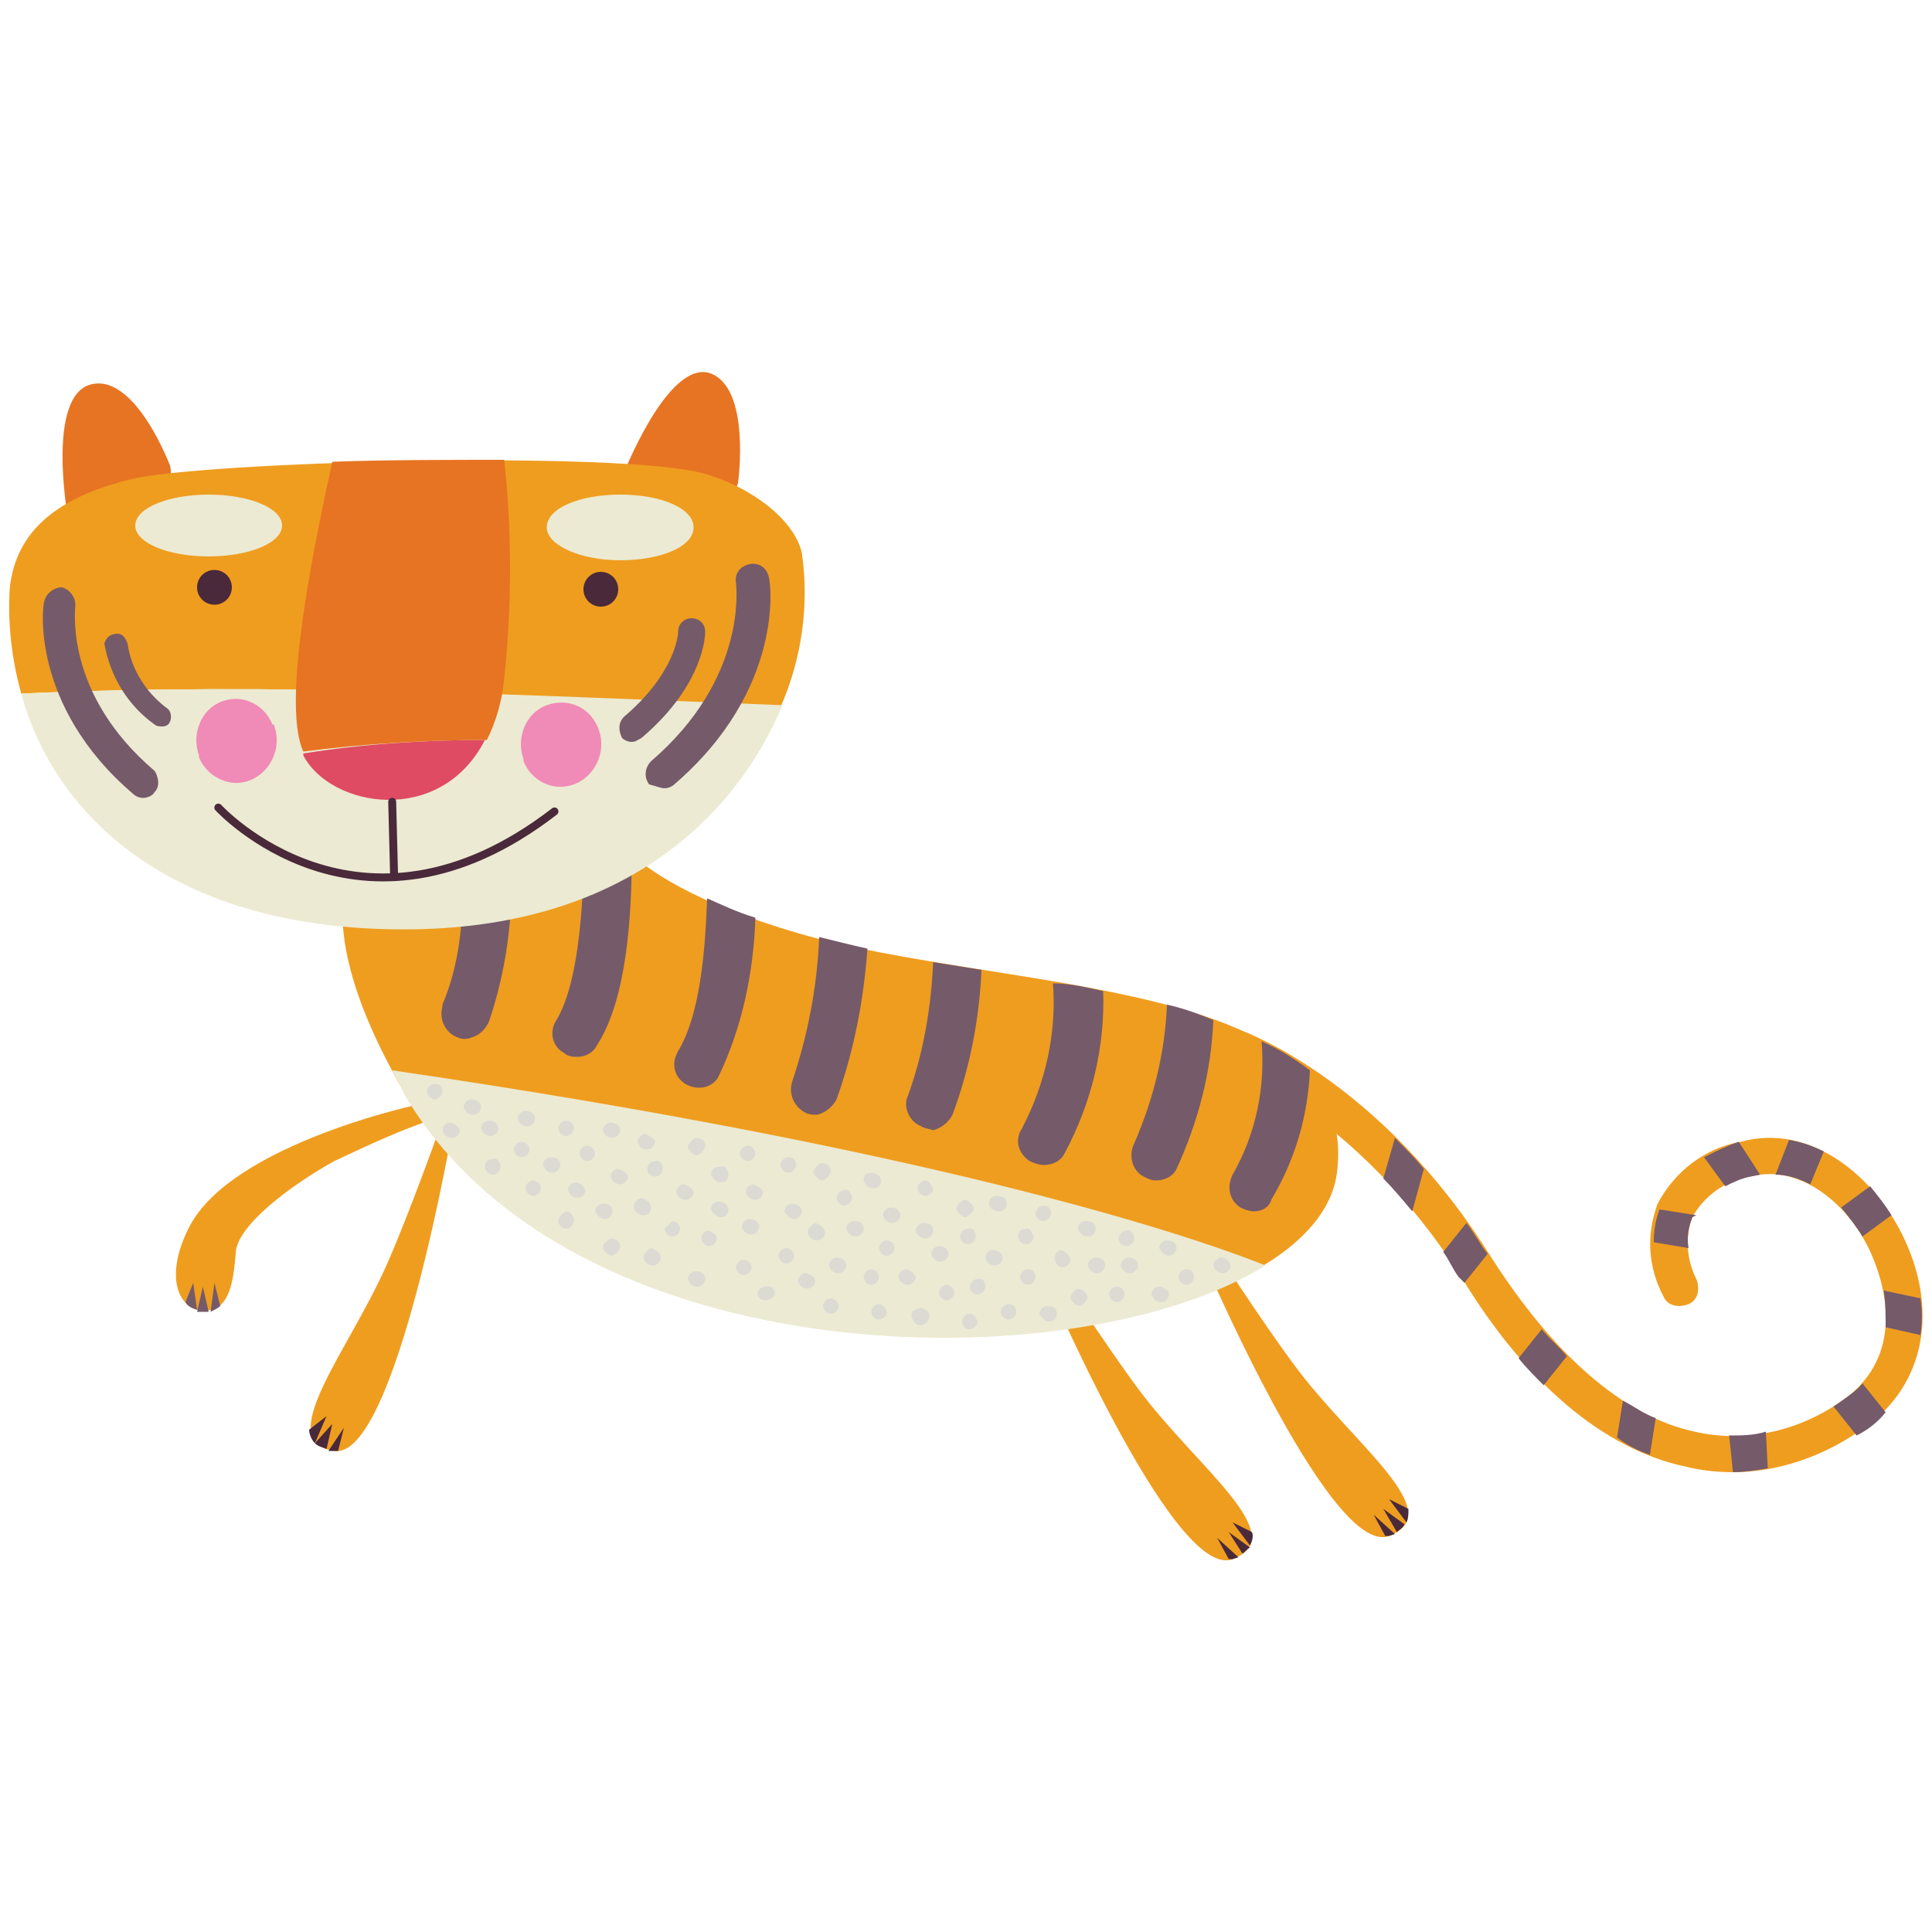 <?xml version="1.0" encoding="utf-8"?>
<!-- Generator: Adobe Illustrator 26.3.1, SVG Export Plug-In . SVG Version: 6.00 Build 0)  -->
<svg xmlns="http://www.w3.org/2000/svg" xmlns:xlink="http://www.w3.org/1999/xlink" version="1.1" id="Laag_1" x="0px" y="0px" viewBox="0 0 100 100" style="enable-background:new 0 0 100 100;" xml:space="preserve" width="400" height="400">
<style type="text/css">
	.st0{fill:#EF9D1F;}
	.st1{fill:#49293A;}
	.st2{fill:#755A6A;}
	.st3{fill:#ECEAD2;}
	.st4{fill:#E77422;}
	.st5{fill:none;stroke:#49293A;stroke-width:0.41;stroke-linecap:round;stroke-linejoin:round;}
	.st6{fill:#DE4B63;}
	.st7{fill:#F08AB7;}
	.st8{fill:#DCDAD3;}
</style>
<g>
	<path class="st0" d="M53.8,65.5c0,0,6.9,16.4,10,15.2s-1.8-4.7-4.8-8.7c-1.8-2.4-4.5-6.6-4.5-6.6L53.8,65.5z"/>
	<path class="st1" d="M64.8,79.3l-1-0.5l0.9,1.2C64.8,79.8,64.9,79.5,64.8,79.3z"/>
	<path class="st1" d="M64.7,80.1l-1.1-0.8l0.7,1.1C64.4,80.4,64.5,80.2,64.7,80.1z"/>
	<path class="st1" d="M63,79.6l0.6,1.1h0.2l0.3-0.1L63,79.6z"/>
	<path class="st0" d="M61.9,64.3c0,0,6.9,16.4,10,15.2s-1.8-4.7-4.8-8.7c-1.8-2.4-4.5-6.6-4.5-6.6L61.9,64.3z"/>
	<path class="st1" d="M72.9,78.1l-1-0.5l0.9,1.2C72.9,78.6,72.9,78.3,72.9,78.1z"/>
	<path class="st1" d="M72.7,78.9l-1.1-0.8l0.7,1.2C72.4,79.2,72.6,79.1,72.7,78.9z"/>
	<path class="st1" d="M71.1,78.4l0.6,1.1h0.2l0.3-0.1L71.1,78.4z"/>
	<path class="st0" d="M89.7,76.2c2.3,0,4.6-0.8,6.5-2.1c3.3-2.1,4.2-6,2.4-9.9c-1.5-3.3-4.9-6.1-8.5-5.1c-1.8,0.3-3.4,1.5-4.3,3.2   c-0.6,1.6-0.5,3.3,0.3,4.8c0.2,0.5,0.8,0.6,1.3,0.4s0.6-0.8,0.4-1.3l0,0c-0.5-1-0.6-2.2-0.2-3.2c0.6-1.1,1.7-1.9,3-2.1   c2.6-0.7,5.2,1.5,6.3,4.1c1.1,2.6,1.2,5.7-1.7,7.6c-2.2,1.5-4.9,2.1-7.5,1.5c-3.7-0.8-7.3-4-10.5-9c-5.8-9.3-13.1-11.9-13.4-11.9   c-0.5-0.1-1,0.2-1.1,0.7c-0.1,0.4,0.1,0.9,0.5,1.1c0.1,0,7,2.5,12.5,11.2C79,71.6,83,75,87.2,75.9C88,76.1,88.8,76.2,89.7,76.2z"/>
	<path class="st0" d="M31,41.5c0,0-0.3,3.7,10.3,6.8s29.2,2.2,27.9,12.4s-37.7,13.7-48.3-4.2c-8.4-14.5,2.5-15.8,2.5-15.8L31,41.5z"/>
	<path class="st0" d="M23.5,58c0,0-3,17.6-6.2,17.1s0.7-5.1,2.7-9.6c1.2-2.7,2.9-7.5,2.9-7.5H23.5z"/>
	<path class="st1" d="M16,74l0.9-0.7l-0.6,1.4C16.1,74.5,16,74.2,16,74z"/>
	<path class="st1" d="M16.3,74.7l0.9-1L16.9,75C16.7,74.9,16.5,74.9,16.3,74.7z"/>
	<path class="st1" d="M17.8,73.9l-0.3,1.2h-0.2H17L17.8,73.9z"/>
	<path class="st0" d="M22,57.1c-0.2,0-10,2.1-12.2,6.4c-1.4,2.7-0.5,4.6,1.1,4.3c1.1-0.2,1.2-1.9,1.3-2.9c0-1.5,3.1-3.7,5.1-4.8   c1.7-0.8,3.4-1.6,5.2-2.2L22,57.1z"/>
	<path class="st2" d="M11.1,66.4l0.3,1.2c-0.1,0.1-0.3,0.2-0.5,0.3L11.1,66.4z"/>
	<path class="st2" d="M9.6,67.4l0.4-1l0.2,1.4C9.9,67.7,9.7,67.6,9.6,67.4z"/>
	<path class="st2" d="M10.5,66.6l0.3,1.3c-0.2,0-0.4,0-0.6,0L10.5,66.6z"/>
	<path class="st3" d="M20.3,55.4c27.3,4,40.7,8.3,45.2,10.1c-9.8,6.1-36,5.8-44.6-8.9C20.7,56.1,20.5,55.8,20.3,55.4z"/>
	<path class="st2" d="M96.4,64c-0.3-0.5-0.7-1-1.1-1.5l1.5-1.1c0.4,0.5,0.8,1,1.1,1.5L96.4,64z"/>
	<path class="st2" d="M87.6,63c-0.2,0.5-0.3,1-0.2,1.6l-1.8-0.3c0-0.6,0.1-1.2,0.3-1.7l1.9,0.3L87.6,63z"/>
	<path class="st2" d="M91.1,60.8l-0.5,0.1c-0.5,0.1-0.9,0.3-1.3,0.5l-1.1-1.5c0.6-0.3,1.2-0.6,1.8-0.8L91.1,60.8z"/>
	<path class="st2" d="M95.2,72.6c0.4-0.3,0.9-0.6,1.2-1l1.2,1.5c-0.4,0.5-0.9,0.9-1.5,1.2l0,0l-1.2-1.5L95.2,72.6z"/>
	<path class="st2" d="M79.8,68.8c0.4,0.5,0.9,0.9,1.3,1.4l-1.2,1.5c-0.4-0.4-0.9-0.9-1.3-1.4L79.8,68.8z"/>
	<path class="st2" d="M89.5,74.3c0.6,0,1.3,0,1.9-0.2l0.1,1.9c-0.6,0.1-1.2,0.2-1.8,0.2L89.5,74.3z"/>
	<path class="st2" d="M72.2,58.9c0.5,0.5,1,1,1.5,1.6l-0.6,2.2c-0.5-0.6-1-1.2-1.5-1.7L72.2,58.9z"/>
	<path class="st2" d="M93.7,61.3c-0.6-0.3-1.2-0.5-1.8-0.5l0.7-1.8c0.6,0.1,1.2,0.3,1.8,0.6L93.7,61.3z"/>
	<path class="st2" d="M75.5,66.1c-0.3-0.4-0.5-0.9-0.8-1.3l1.2-1.5c0.4,0.5,0.7,1.1,1.1,1.6l-1.2,1.5C75.7,66.3,75.6,66.2,75.5,66.1   z"/>
	<path class="st2" d="M84,72.5c0.6,0.3,1.1,0.7,1.7,0.9l-0.3,1.9c-0.6-0.2-1.2-0.5-1.7-0.9L84,72.5z"/>
	<path class="st2" d="M99.4,69.1l-1.8-0.4c0-0.6,0-1.3-0.1-1.9l1.9,0.4C99.5,67.8,99.5,68.5,99.4,69.1z"/>
	<path class="st2" d="M37.2,55.7c-0.2,0.4-0.6,0.6-1,0.6c-0.7,0-1.3-0.5-1.3-1.2c0-0.3,0.1-0.5,0.2-0.7c1.1-1.8,1.4-5,1.5-7.9   c0.7,0.3,1.5,0.7,2.5,1C39,50.4,38.4,53.2,37.2,55.7z"/>
	<path class="st2" d="M31,41.5c0,0-0.1,1.2,1.7,2.8c0,3.3-0.3,7.5-1.8,9.8c-0.2,0.4-0.6,0.6-1,0.6c-0.2,0-0.5,0-0.7-0.2   c-0.6-0.3-0.8-1.1-0.4-1.7c0,0,0,0,0,0c1.4-2.3,1.5-7.9,1.4-11.4L31,41.5z"/>
	<path class="st2" d="M43.3,56.9c-0.2,0.4-0.6,0.7-1,0.8c-0.2,0-0.4,0-0.6-0.1c-0.6-0.3-0.9-1-0.7-1.6c0.8-2.4,1.3-4.9,1.4-7.5   c0.8,0.2,1.6,0.4,2.5,0.6C44.7,51.8,44.2,54.4,43.3,56.9z"/>
	<path class="st2" d="M23.4,40.8L26,41c0.8,4,0.6,8.1-0.7,11.9c-0.2,0.4-0.5,0.7-0.9,0.8c-0.2,0.1-0.5,0.1-0.7,0   c-0.6-0.2-1-0.9-0.8-1.6c0,0,0,0,0-0.1C24.6,48,23.8,43.2,23.4,40.8z"/>
	<path class="st2" d="M57.1,51.3c0.1,2.9-0.6,5.8-2,8.4c-0.2,0.4-0.6,0.6-1.1,0.6c-0.2,0-0.5-0.1-0.7-0.2c-0.6-0.4-0.8-1.1-0.4-1.7   c0,0,0,0,0,0c1.2-2.3,1.8-4.9,1.6-7.5C55.4,50.9,56.2,51.1,57.1,51.3z"/>
	<path class="st2" d="M64.9,62.7c-0.2,0-0.5-0.1-0.7-0.2c-0.6-0.4-0.7-1.1-0.4-1.7c0,0,0,0,0,0c1.2-2.1,1.7-4.5,1.5-6.9   c0.9,0.4,1.7,0.9,2.5,1.5c-0.1,2.4-0.8,4.7-2,6.7C65.7,62.5,65.3,62.7,64.9,62.7z"/>
	<path class="st2" d="M60.9,60.5c-0.2,0.4-0.6,0.6-1.1,0.6c-0.2,0-0.4-0.1-0.6-0.2c-0.6-0.3-0.8-1.1-0.5-1.7c1-2.3,1.6-4.7,1.7-7.2   c0.9,0.2,1.7,0.5,2.4,0.8C62.7,55.5,62,58.1,60.9,60.5z"/>
	<path class="st2" d="M47.7,58.3c-0.6-0.2-1-1-0.7-1.6c0,0,0,0,0,0c0.8-2.2,1.2-4.6,1.3-6.9l2.5,0.4c-0.1,2.5-0.6,5.1-1.5,7.5   c-0.2,0.4-0.6,0.7-1,0.8C48,58.4,47.8,58.4,47.7,58.3z"/>
	<path class="st4" d="M38.2,25c0,0,0.7-5-1.5-5.7c-2.2-0.6-4.5,5.4-4.5,5.4S37.5,27.3,38.2,25z"/>
	<path class="st4" d="M8.8,24.1c0,0-1.8-4.8-4.1-4.2s-1.2,6.8-1.2,6.8S9.4,26.4,8.8,24.1z"/>
	<path class="st0" d="M1.1,35.9c-0.5-1.8-0.7-3.6-0.6-5.4c0.3-3.1,2.6-4.8,6.3-5.7c3.7-0.9,25.1-1.5,29.6-0.3   c2.5,0.7,4.7,2.4,5.1,4.1c0.4,2.7,0,5.5-1.1,8C27.5,36,14.2,35.3,1.1,35.9z"/>
	<path class="st3" d="M40.5,36.5c-2.3,5.5-7.9,11.4-19,11.6C9.3,48.3,2.9,42.5,1.1,35.9C14.2,35.3,27.5,36,40.5,36.5z"/>
	<path class="st5" d="M11.3,41.8c0,0,7.3,8,17.4,0.2"/>
	<path class="st6" d="M15.7,39v0.1c1.4,2.7,7.1,3.7,9.4-0.8C22,38.3,18.8,38.5,15.7,39z"/>
	<line class="st5" x1="20.4" y1="45.4" x2="20.3" y2="41.5"/>
	<path class="st4" d="M25.2,38.3c0.5-1,0.8-2.1,0.9-3.2c0.4-3.8,0.4-7.6,0-11.3c-3,0-6.1,0-8.9,0.1c-0.8,3.7-2.7,12.4-1.5,15   C18.8,38.5,22,38.3,25.2,38.3z"/>
	<path class="st2" d="M34.4,40.8c0.2,0,0.4-0.1,0.5-0.2c5.7-4.9,5-10.4,4.9-10.7c-0.1-0.5-0.5-0.8-1-0.7c0,0,0,0,0,0   c-0.5,0.1-0.8,0.5-0.7,1c0,0,0,0,0,0c0,0.2,0.6,4.9-4.4,9.2c-0.3,0.3-0.4,0.8-0.1,1.2C34,40.7,34.2,40.8,34.4,40.8z"/>
	<path class="st2" d="M32.7,38.4c0.2,0,0.3-0.1,0.5-0.2c3.3-2.8,3.3-5.4,3.3-5.5c0-0.4-0.3-0.7-0.7-0.7c-0.4,0-0.7,0.3-0.7,0.7   c0,0,0,0,0,0c0,0.1-0.1,2.1-2.8,4.4c-0.3,0.3-0.3,0.7-0.1,1.1C32.3,38.3,32.5,38.4,32.7,38.4z"/>
	<path class="st2" d="M7.4,41.3c-0.2,0-0.4-0.1-0.5-0.2c-5.4-4.6-4.7-9.9-4.6-10c0.1-0.4,0.5-0.7,0.9-0.7c0,0,0,0,0,0   c0.4,0.1,0.7,0.5,0.7,0.9c0,0,0,0,0,0c0,0.2-0.6,4.6,4.1,8.6C8.2,40.2,8.3,40.7,8,41C7.9,41.2,7.6,41.3,7.4,41.3z"/>
	<path class="st2" d="M8.4,37.6c-0.1,0-0.3,0-0.4-0.1c-1.4-1-2.3-2.5-2.6-4.2c0.1-0.3,0.3-0.5,0.7-0.5c0.2,0,0.4,0.2,0.5,0.5   c0.2,1.4,1,2.6,2.1,3.4c0.2,0.2,0.2,0.6,0,0.8c0,0,0,0,0,0C8.7,37.5,8.6,37.6,8.4,37.6z"/>
	<path class="st3" d="M28.3,27.3c0,0.9,1.7,1.7,3.8,1.7s3.8-0.7,3.8-1.7s-1.7-1.7-3.8-1.7C30,25.6,28.3,26.3,28.3,27.3z"/>
	<path class="st3" d="M7,27.2c0,0.9,1.7,1.6,3.8,1.6s3.8-0.7,3.8-1.6c0-0.9-1.7-1.6-3.8-1.6S7,26.3,7,27.2z"/>
	<path class="st1" d="M10.2,30.4c0,0.5,0.4,0.9,0.9,0.9c0.5,0,0.9-0.4,0.9-0.9c0-0.5-0.4-0.9-0.9-0.9C10.6,29.5,10.2,29.9,10.2,30.4   z"/>
	<path class="st1" d="M30.2,30.5c0,0.5,0.4,0.9,0.9,0.9S32,31,32,30.5l0,0c0-0.5-0.4-0.9-0.9-0.9S30.2,30,30.2,30.5z"/>
	<path class="st7" d="M14.2,37.6c0.4,1.1-0.2,2.4-1.3,2.8c-1,0.4-2.2-0.2-2.6-1.2c0,0,0-0.1,0-0.1c-0.4-1.1,0.1-2.4,1.2-2.8   c1.1-0.4,2.2,0.2,2.6,1.2C14.2,37.5,14.2,37.5,14.2,37.6z"/>
	<path class="st7" d="M31,37.8c0.4,1.1-0.2,2.4-1.3,2.8c-1.1,0.4-2.2-0.2-2.6-1.2c0,0,0-0.1,0-0.1c-0.4-1.1,0.1-2.4,1.2-2.8   C29.4,36.1,30.6,36.6,31,37.8C31,37.7,31,37.8,31,37.8z"/>
	<path class="st8" d="M25.8,58.4c0,0.2-0.2,0.4-0.4,0.4c-0.2,0-0.4-0.1-0.5-0.4c0,0,0,0,0,0c0-0.2,0.2-0.4,0.4-0.4   C25.6,58,25.8,58.2,25.8,58.4C25.8,58.4,25.8,58.4,25.8,58.4z"/>
	<path class="st8" d="M24.9,57.3c0,0.2-0.2,0.4-0.4,0.4c0,0,0,0,0,0c-0.2,0-0.4-0.1-0.5-0.4c0,0,0,0,0,0c0-0.2,0.2-0.4,0.4-0.4   C24.7,56.9,24.9,57.1,24.9,57.3z"/>
	<path class="st8" d="M22.9,56.5c0,0.2-0.2,0.4-0.4,0.4c-0.2,0-0.4-0.2-0.4-0.4c0-0.2,0.2-0.4,0.4-0.4c0,0,0,0,0,0   C22.7,56.1,22.9,56.2,22.9,56.5C22.9,56.5,22.9,56.5,22.9,56.5z"/>
	<path class="st8" d="M25.9,60.4c0,0.2-0.2,0.4-0.4,0.4c-0.2,0-0.4-0.2-0.4-0.4c0-0.2,0.1-0.4,0.4-0.4c0,0,0,0,0,0   C25.7,59.9,25.9,60.1,25.9,60.4C25.9,60.4,25.9,60.4,25.9,60.4z"/>
	<path class="st8" d="M23.8,58.5c0,0.2-0.2,0.4-0.4,0.4c0,0,0,0,0,0c-0.2,0-0.4-0.1-0.5-0.4c0,0,0,0,0,0c0-0.2,0.2-0.4,0.4-0.4   C23.6,58.2,23.8,58.4,23.8,58.5L23.8,58.5z"/>
	<path class="st8" d="M27.7,57.9c0,0.2-0.2,0.4-0.4,0.4c0,0,0,0,0,0c-0.2,0-0.4-0.1-0.5-0.4c0,0,0,0,0,0c0-0.2,0.2-0.4,0.4-0.4   C27.5,57.5,27.7,57.7,27.7,57.9L27.7,57.9z"/>
	<path class="st8" d="M27.4,59.5c0,0.2-0.2,0.4-0.4,0.4c-0.2,0-0.4-0.2-0.4-0.4c0-0.2,0.2-0.4,0.4-0.4   C27.2,59.1,27.4,59.3,27.4,59.5z"/>
	<path class="st8" d="M28,61.5c0,0.2-0.2,0.4-0.4,0.4c-0.2,0-0.4-0.2-0.4-0.4c0-0.2,0.2-0.4,0.4-0.4C27.8,61.1,28,61.3,28,61.5z"/>
	<path class="st8" d="M29,60.3c0,0.2-0.2,0.4-0.4,0.4c-0.2,0-0.4-0.1-0.5-0.4c0,0,0,0,0,0c0-0.2,0.2-0.4,0.4-0.4   C28.8,59.9,29,60,29,60.3C29,60.3,29,60.3,29,60.3z"/>
	<path class="st8" d="M29.7,58.4c0,0.2-0.2,0.4-0.4,0.4c0,0,0,0,0,0c-0.2,0-0.4-0.2-0.4-0.4s0.2-0.4,0.4-0.4c0,0,0,0,0,0   C29.5,58,29.7,58.2,29.7,58.4z"/>
	<path class="st8" d="M32.1,58.5c0,0.2-0.2,0.4-0.4,0.4c0,0,0,0,0,0c-0.2,0-0.4-0.1-0.5-0.4c0,0,0,0,0,0c0-0.2,0.2-0.4,0.4-0.4   C31.9,58.1,32.1,58.3,32.1,58.5L32.1,58.5z"/>
	<path class="st8" d="M30.8,59.7c0,0.2-0.2,0.4-0.4,0.4c-0.2,0-0.4-0.2-0.4-0.4c0-0.2,0.2-0.4,0.4-0.4   C30.6,59.3,30.8,59.5,30.8,59.7z"/>
	<path class="st8" d="M30.3,61.6c0,0.2-0.2,0.4-0.4,0.4c-0.2,0-0.4-0.1-0.5-0.4c0,0,0,0,0,0c0-0.2,0.2-0.4,0.4-0.4   C30,61.2,30.2,61.4,30.3,61.6C30.3,61.6,30.3,61.6,30.3,61.6z"/>
	<path class="st8" d="M29.7,63.2c0,0.2-0.2,0.4-0.4,0.4c-0.2,0-0.4-0.2-0.4-0.4c0-0.2,0.2-0.4,0.4-0.5   C29.5,62.7,29.7,62.9,29.7,63.2C29.7,63.1,29.7,63.1,29.7,63.2z"/>
	<path class="st8" d="M32.1,64.5c0,0.2-0.2,0.4-0.4,0.5c-0.2,0-0.4-0.2-0.5-0.4c0-0.2,0.2-0.4,0.4-0.5   C31.9,64.1,32.1,64.3,32.1,64.5z"/>
	<path class="st8" d="M31.7,62.7c0,0.2-0.2,0.4-0.4,0.4c-0.2,0-0.4-0.2-0.5-0.4c0-0.2,0.2-0.4,0.4-0.4c0,0,0,0,0,0   C31.5,62.3,31.7,62.4,31.7,62.7C31.7,62.7,31.7,62.7,31.7,62.7z"/>
	<path class="st8" d="M32.5,60.9c0,0.2-0.2,0.4-0.4,0.4c-0.2,0-0.4-0.1-0.5-0.4c0,0,0,0,0,0c0-0.2,0.2-0.4,0.4-0.4   C32.3,60.6,32.5,60.8,32.5,60.9L32.5,60.9z"/>
	<path class="st8" d="M33.9,59.1c0,0.2-0.2,0.4-0.4,0.4c0,0,0,0,0,0c-0.2,0-0.4-0.1-0.5-0.4c0,0,0,0,0,0c0-0.2,0.2-0.4,0.4-0.4   C33.7,58.8,33.9,59,33.9,59.1L33.9,59.1z"/>
	<path class="st8" d="M36.5,59.3c0,0.2-0.2,0.4-0.4,0.5c-0.2,0-0.4-0.2-0.5-0.4c0-0.2,0.2-0.4,0.4-0.5C36.3,58.9,36.5,59,36.5,59.3z   "/>
	<path class="st8" d="M34.3,60.5c0,0.2-0.2,0.4-0.4,0.4c-0.2,0-0.4-0.2-0.4-0.4c0-0.2,0.2-0.4,0.4-0.4C34.1,60,34.3,60.2,34.3,60.5z   "/>
	<path class="st8" d="M33.7,62.5c0,0.2-0.1,0.4-0.4,0.4c0,0,0,0,0,0c-0.2,0-0.4-0.1-0.5-0.4c0-0.2,0.1-0.4,0.4-0.5   C33.5,62.1,33.7,62.3,33.7,62.5z"/>
	<path class="st8" d="M35.9,61.7c0,0.2-0.2,0.4-0.4,0.4c0,0,0,0,0,0c-0.2,0-0.4-0.1-0.5-0.4c0,0,0,0,0,0c0-0.2,0.2-0.4,0.4-0.4   C35.7,61.4,35.9,61.6,35.9,61.7L35.9,61.7z"/>
	<path class="st8" d="M39.1,59.7c0,0.2-0.2,0.4-0.4,0.4c-0.2,0-0.4-0.2-0.4-0.4c0-0.2,0.2-0.4,0.4-0.4   C38.9,59.3,39.1,59.5,39.1,59.7z"/>
	<path class="st8" d="M37.7,60.8c0,0.2-0.1,0.4-0.4,0.4c0,0,0,0,0,0c-0.2,0-0.4-0.2-0.5-0.4c0-0.2,0.1-0.4,0.4-0.4c0,0,0,0,0,0   C37.5,60.3,37.7,60.5,37.7,60.8C37.7,60.7,37.7,60.7,37.7,60.8z"/>
	<path class="st8" d="M34.8,63.2c0.2,0,0.4,0.2,0.4,0.4s-0.2,0.4-0.4,0.4c-0.2,0-0.4-0.2-0.4-0.4"/>
	<path class="st8" d="M34.2,65.1c0,0.2-0.2,0.4-0.4,0.4c0,0,0,0,0,0c-0.2,0-0.4-0.1-0.5-0.4c0,0,0,0,0,0c0-0.2,0.2-0.4,0.4-0.5   C34,64.7,34.2,64.9,34.2,65.1z"/>
	<path class="st8" d="M36.5,66.2c0,0.2-0.2,0.4-0.4,0.4c-0.2,0-0.4-0.1-0.5-0.4c0,0,0,0,0,0c0-0.2,0.2-0.4,0.4-0.4   C36.3,65.8,36.5,65.9,36.5,66.2C36.5,66.2,36.5,66.2,36.5,66.2z"/>
	<path class="st8" d="M37.1,64.1c0,0.2-0.2,0.4-0.4,0.4c-0.2,0-0.4-0.2-0.4-0.4c0-0.2,0.2-0.4,0.4-0.4c0,0,0,0,0,0   C36.9,63.8,37.1,63.9,37.1,64.1z"/>
	<path class="st8" d="M37.7,62.6c0,0.2-0.1,0.4-0.4,0.4c0,0,0,0,0,0c-0.2,0-0.4-0.2-0.5-0.4c0-0.2,0.1-0.4,0.4-0.4c0,0,0,0,0,0   C37.5,62.2,37.7,62.4,37.7,62.6C37.7,62.6,37.7,62.6,37.7,62.6z"/>
	<path class="st8" d="M39.5,61.7c0,0.2-0.2,0.4-0.4,0.4c0,0,0,0,0,0c-0.2,0-0.4-0.1-0.5-0.4c0,0,0,0,0,0c0-0.2,0.2-0.4,0.4-0.4   C39.3,61.4,39.5,61.6,39.5,61.7L39.5,61.7z"/>
	<path class="st8" d="M41.2,60.3c0,0.2-0.2,0.4-0.4,0.4c-0.2,0-0.4-0.2-0.4-0.4c0-0.2,0.2-0.4,0.4-0.4C41,59.9,41.2,60,41.2,60.3   C41.2,60.3,41.2,60.3,41.2,60.3z"/>
	<path class="st8" d="M39.3,63.5c0,0.2-0.2,0.4-0.4,0.4c-0.2,0-0.4-0.1-0.5-0.4c0,0,0,0,0,0c0-0.2,0.2-0.4,0.4-0.4   C39.1,63.1,39.3,63.3,39.3,63.5C39.3,63.5,39.3,63.5,39.3,63.5z"/>
	<path class="st8" d="M38.9,65.6c0,0.2-0.2,0.4-0.4,0.4c-0.2,0-0.4-0.2-0.4-0.4c0-0.2,0.2-0.4,0.4-0.4   C38.7,65.2,38.9,65.4,38.9,65.6z"/>
	<path class="st8" d="M40.1,66.9c0,0.2-0.2,0.4-0.5,0.4c-0.2,0-0.3-0.1-0.4-0.3c0-0.2,0.2-0.4,0.4-0.4   C39.9,66.5,40.1,66.7,40.1,66.9z"/>
	<path class="st8" d="M41.1,65c0,0.2-0.2,0.4-0.4,0.4c-0.2,0-0.4-0.2-0.4-0.4c0-0.2,0.2-0.4,0.4-0.4C40.9,64.6,41.1,64.8,41.1,65z"/>
	<path class="st8" d="M41.5,62.7c0,0.2-0.2,0.4-0.4,0.4c-0.2,0-0.4-0.2-0.5-0.4c0-0.2,0.2-0.4,0.4-0.4c0,0,0,0,0,0   C41.3,62.3,41.5,62.5,41.5,62.7C41.5,62.7,41.5,62.7,41.5,62.7z"/>
	<path class="st8" d="M43,60.6c0,0.2-0.2,0.4-0.4,0.5c-0.2,0-0.4-0.2-0.5-0.4c0-0.2,0.2-0.4,0.4-0.5C42.8,60.2,43,60.4,43,60.6z"/>
	<path class="st8" d="M45.6,61.1c0,0.2-0.1,0.4-0.4,0.4c0,0,0,0,0,0c-0.2,0-0.4-0.1-0.5-0.4c0,0,0,0,0,0c0-0.2,0.1-0.4,0.4-0.4   c0,0,0,0,0,0C45.4,60.7,45.6,60.9,45.6,61.1z"/>
	<path class="st8" d="M44.1,62c0,0.2-0.2,0.4-0.4,0.4c-0.2,0-0.4-0.2-0.4-0.4c0-0.2,0.2-0.4,0.4-0.4c0,0,0,0,0,0   C43.8,61.5,44.1,61.7,44.1,62C44.1,61.9,44.1,62,44.1,62z"/>
	<path class="st8" d="M42.7,63.8c0,0.2-0.2,0.4-0.4,0.4c0,0,0,0,0,0c-0.2,0-0.4-0.1-0.5-0.4c0,0,0,0,0,0c0-0.2,0.2-0.4,0.4-0.5   C42.5,63.4,42.7,63.6,42.7,63.8z"/>
	<path class="st8" d="M44.7,63.6c0,0.2-0.2,0.4-0.4,0.4c-0.2,0-0.4-0.1-0.5-0.4c0,0,0,0,0,0c0-0.2,0.2-0.4,0.4-0.4   C44.5,63.2,44.7,63.3,44.7,63.6C44.7,63.6,44.7,63.6,44.7,63.6z"/>
	<path class="st8" d="M43.8,65.5c0,0.2-0.2,0.4-0.4,0.4c-0.2,0-0.4-0.1-0.5-0.4c0,0,0,0,0,0c0-0.2,0.2-0.4,0.4-0.4   C43.5,65.1,43.8,65.2,43.8,65.5C43.8,65.5,43.8,65.5,43.8,65.5z"/>
	<path class="st8" d="M42.2,66.3c0,0.2-0.2,0.4-0.4,0.4c0,0,0,0,0,0c-0.2,0-0.4-0.1-0.5-0.4c0,0,0,0,0,0c0-0.2,0.2-0.4,0.4-0.4   C42,66,42.2,66.1,42.2,66.3L42.2,66.3z"/>
	<path class="st8" d="M43.4,67.6c0,0.2-0.2,0.4-0.4,0.4c-0.2,0-0.4-0.2-0.4-0.4c0-0.2,0.2-0.4,0.4-0.4   C43.2,67.2,43.4,67.4,43.4,67.6z"/>
	<path class="st8" d="M45.9,67.9c0,0.2-0.2,0.4-0.4,0.4c-0.2,0-0.4-0.2-0.4-0.4c0-0.2,0.2-0.4,0.4-0.4c0,0,0,0,0,0   C45.6,67.5,45.8,67.6,45.9,67.9C45.9,67.9,45.9,67.9,45.9,67.9z"/>
	<path class="st8" d="M48.1,68.1c0,0.2-0.1,0.4-0.4,0.5c-0.2,0-0.4-0.1-0.5-0.4s0.1-0.4,0.4-0.5c0,0,0,0,0,0   C47.9,67.7,48.1,67.9,48.1,68.1C48.1,68.1,48.1,68.1,48.1,68.1z"/>
	<path class="st8" d="M50.6,68.4c0,0.2-0.2,0.4-0.4,0.4c0,0,0,0,0,0c-0.2,0-0.4-0.1-0.4-0.4c0-0.2,0.2-0.4,0.4-0.4   C50.4,68,50.5,68.2,50.6,68.4z"/>
	<path class="st8" d="M49.4,66.9c0,0.2-0.2,0.4-0.4,0.4c0,0,0,0,0,0c-0.2,0-0.4-0.2-0.4-0.4c0-0.2,0.2-0.4,0.4-0.4c0,0,0,0,0,0   C49.2,66.5,49.4,66.7,49.4,66.9z"/>
	<path class="st8" d="M47.4,66.1c0,0.2-0.2,0.4-0.4,0.4c-0.2,0-0.4-0.1-0.5-0.4c0,0,0,0,0,0c0-0.2,0.2-0.4,0.4-0.4   C47.1,65.7,47.3,65.9,47.4,66.1C47.4,66.1,47.4,66.1,47.4,66.1z"/>
	<path class="st8" d="M45.5,66.1c0,0.2-0.2,0.4-0.4,0.4c-0.2,0-0.4-0.2-0.4-0.4c0-0.2,0.2-0.4,0.4-0.4   C45.3,65.7,45.5,65.9,45.5,66.1z"/>
	<path class="st8" d="M46.3,64.6c0,0.2-0.2,0.4-0.4,0.4c-0.2,0-0.4-0.2-0.4-0.4c0-0.2,0.2-0.4,0.4-0.4   C46.1,64.2,46.3,64.4,46.3,64.6z"/>
	<path class="st8" d="M46.6,62.9c0,0.2-0.2,0.4-0.4,0.4c-0.2,0-0.4-0.1-0.5-0.4c0,0,0,0,0,0c0-0.2,0.2-0.4,0.4-0.4   C46.4,62.5,46.6,62.7,46.6,62.9C46.6,62.9,46.6,62.9,46.6,62.9z"/>
	<path class="st8" d="M48.3,61.5c0,0.2-0.2,0.4-0.4,0.4c-0.2,0-0.4-0.2-0.4-0.4c0-0.2,0.2-0.4,0.4-0.4c0,0,0,0,0,0   C48.1,61.1,48.2,61.3,48.3,61.5z"/>
	<path class="st8" d="M48.3,63.7c0,0.2-0.2,0.4-0.4,0.4c0,0,0,0,0,0c-0.2,0-0.4-0.1-0.5-0.4c0,0,0,0,0,0c0-0.2,0.2-0.4,0.4-0.4   C48.2,63.3,48.3,63.5,48.3,63.7L48.3,63.7z"/>
	<path class="st8" d="M49.1,64.9c0,0.2-0.2,0.4-0.4,0.4c-0.2,0-0.4-0.1-0.5-0.4c0,0,0,0,0,0c0-0.2,0.2-0.4,0.4-0.4   C48.9,64.5,49.1,64.7,49.1,64.9C49.1,64.9,49.1,64.9,49.1,64.9z"/>
	<path class="st8" d="M50.4,62.5c0,0.2-0.2,0.4-0.4,0.5c-0.2,0-0.4-0.2-0.5-0.4c0-0.2,0.2-0.4,0.4-0.5   C50.1,62.1,50.3,62.3,50.4,62.5z"/>
	<path class="st8" d="M52.1,62.3c0,0.2-0.1,0.4-0.4,0.4c0,0,0,0,0,0c-0.2,0-0.4-0.1-0.5-0.3c0,0,0,0,0-0.1c0-0.2,0.1-0.4,0.4-0.4   c0,0,0,0,0,0C51.9,61.9,52.1,62,52.1,62.3C52.1,62.3,52.1,62.3,52.1,62.3z"/>
	<path class="st8" d="M50.5,64c0,0.2-0.2,0.4-0.4,0.4s-0.4-0.2-0.4-0.4c0-0.2,0.2-0.4,0.4-0.4c0,0,0,0,0,0   C50.3,63.5,50.5,63.7,50.5,64C50.5,63.9,50.5,64,50.5,64z"/>
	<path class="st8" d="M51.9,65.1c0,0.2-0.2,0.4-0.4,0.4c0,0,0,0,0,0c-0.2,0-0.4-0.1-0.5-0.4c0,0,0,0,0,0c0-0.2,0.2-0.4,0.4-0.4   C51.7,64.7,51.9,64.9,51.9,65.1L51.9,65.1z"/>
	<path class="st8" d="M51,66.6c0,0.2-0.2,0.4-0.4,0.4s-0.4-0.2-0.4-0.4l0,0c0-0.2,0.2-0.4,0.4-0.4c0,0,0,0,0,0   C50.8,66.1,51,66.3,51,66.6C51,66.6,51,66.6,51,66.6z"/>
	<path class="st8" d="M52.6,67.9c0,0.2-0.2,0.4-0.4,0.4s-0.4-0.2-0.4-0.4c0-0.2,0.2-0.4,0.4-0.4c0,0,0,0,0,0   C52.4,67.5,52.6,67.6,52.6,67.9C52.6,67.9,52.6,67.9,52.6,67.9z"/>
	<path class="st8" d="M54.7,68c0,0.2-0.1,0.4-0.4,0.4c0,0,0,0,0,0c-0.2,0-0.4-0.2-0.5-0.4c0-0.2,0.2-0.4,0.4-0.4c0,0,0,0,0,0   C54.5,67.6,54.7,67.7,54.7,68C54.7,68,54.7,68,54.7,68z"/>
	<path class="st8" d="M56.7,63.6c0,0.2-0.1,0.4-0.4,0.4c0,0,0,0,0,0c-0.2,0-0.4-0.1-0.5-0.4c0,0,0,0,0,0c0-0.2,0.1-0.4,0.4-0.4   c0,0,0,0,0,0C56.5,63.2,56.7,63.3,56.7,63.6C56.7,63.6,56.7,63.6,56.7,63.6z"/>
	<path class="st8" d="M54.4,62.8c0,0.2-0.2,0.4-0.4,0.4s-0.4-0.2-0.4-0.4l0,0c0-0.2,0.2-0.4,0.4-0.4S54.4,62.5,54.4,62.8z"/>
	<path class="st8" d="M53.5,64c0,0.2-0.2,0.4-0.4,0.4c-0.2,0-0.4-0.2-0.4-0.4c0-0.2,0.1-0.4,0.4-0.4c0,0,0,0,0,0   C53.2,63.5,53.4,63.7,53.5,64C53.5,64,53.5,64,53.5,64z"/>
	<path class="st8" d="M55.4,65.2c0,0.2-0.2,0.4-0.4,0.4c0,0,0,0,0,0c-0.2,0-0.4-0.2-0.4-0.5c0-0.2,0.1-0.3,0.3-0.4   C55.2,64.8,55.4,65,55.4,65.2C55.4,65.2,55.4,65.2,55.4,65.2z"/>
	<path class="st8" d="M53.6,66.1c0,0.2-0.2,0.4-0.4,0.4s-0.4-0.2-0.4-0.4c0-0.2,0.2-0.4,0.4-0.4S53.6,65.8,53.6,66.1z"/>
	<path class="st8" d="M56.3,67.1c0,0.2-0.2,0.4-0.4,0.5c-0.2,0-0.4-0.2-0.5-0.4c0-0.2,0.2-0.4,0.4-0.5C56,66.7,56.2,66.9,56.3,67.1z   "/>
	<path class="st8" d="M57.2,65.5c0,0.2-0.2,0.4-0.4,0.4c-0.2,0-0.4-0.1-0.5-0.4c0,0,0,0,0,0c0-0.2,0.2-0.4,0.4-0.4   C57,65.1,57.2,65.2,57.2,65.5C57.2,65.5,57.2,65.5,57.2,65.5z"/>
	<path class="st8" d="M58.2,67c0,0.2-0.2,0.4-0.4,0.4c-0.2,0-0.4-0.2-0.4-0.4c0-0.2,0.2-0.4,0.4-0.4C58,66.6,58.2,66.7,58.2,67z"/>
	<path class="st8" d="M60.5,67c0,0.2-0.2,0.4-0.4,0.4c0,0,0,0,0,0c-0.2,0-0.4-0.1-0.5-0.4c0,0,0,0,0,0c0-0.2,0.2-0.4,0.4-0.4   S60.5,66.8,60.5,67L60.5,67z"/>
	<path class="st8" d="M58.9,65.5c0,0.2-0.2,0.4-0.4,0.4c-0.2,0-0.4-0.1-0.5-0.4c0,0,0,0,0,0c0-0.2,0.2-0.4,0.4-0.4   C58.7,65.1,58.9,65.2,58.9,65.5C58.9,65.5,58.9,65.5,58.9,65.5z"/>
	<path class="st8" d="M58.7,64.1c0,0.2-0.2,0.4-0.4,0.4s-0.4-0.2-0.4-0.4c0-0.2,0.2-0.4,0.4-0.4c0,0,0,0,0,0   C58.5,63.6,58.7,63.8,58.7,64.1C58.7,64.1,58.7,64.1,58.7,64.1z"/>
	<path class="st8" d="M60.9,64.6c0,0.2-0.2,0.4-0.4,0.4c-0.2,0-0.4-0.2-0.5-0.4c0-0.2,0.2-0.4,0.4-0.4c0,0,0,0,0,0   C60.7,64.2,60.9,64.4,60.9,64.6C60.9,64.6,60.9,64.6,60.9,64.6z"/>
	<path class="st8" d="M63.7,65.5c0,0.2-0.2,0.4-0.4,0.4c-0.2,0-0.4-0.1-0.5-0.4c0,0,0,0,0,0c0-0.2,0.2-0.4,0.4-0.4   C63.4,65.1,63.6,65.2,63.7,65.5C63.7,65.5,63.7,65.5,63.7,65.5z"/>
	<path class="st8" d="M61.8,66.1c0,0.2-0.2,0.4-0.4,0.4s-0.4-0.2-0.4-0.4c0-0.2,0.2-0.4,0.4-0.4S61.8,65.8,61.8,66.1z"/>
</g>
</svg>
<!-- fixed -->